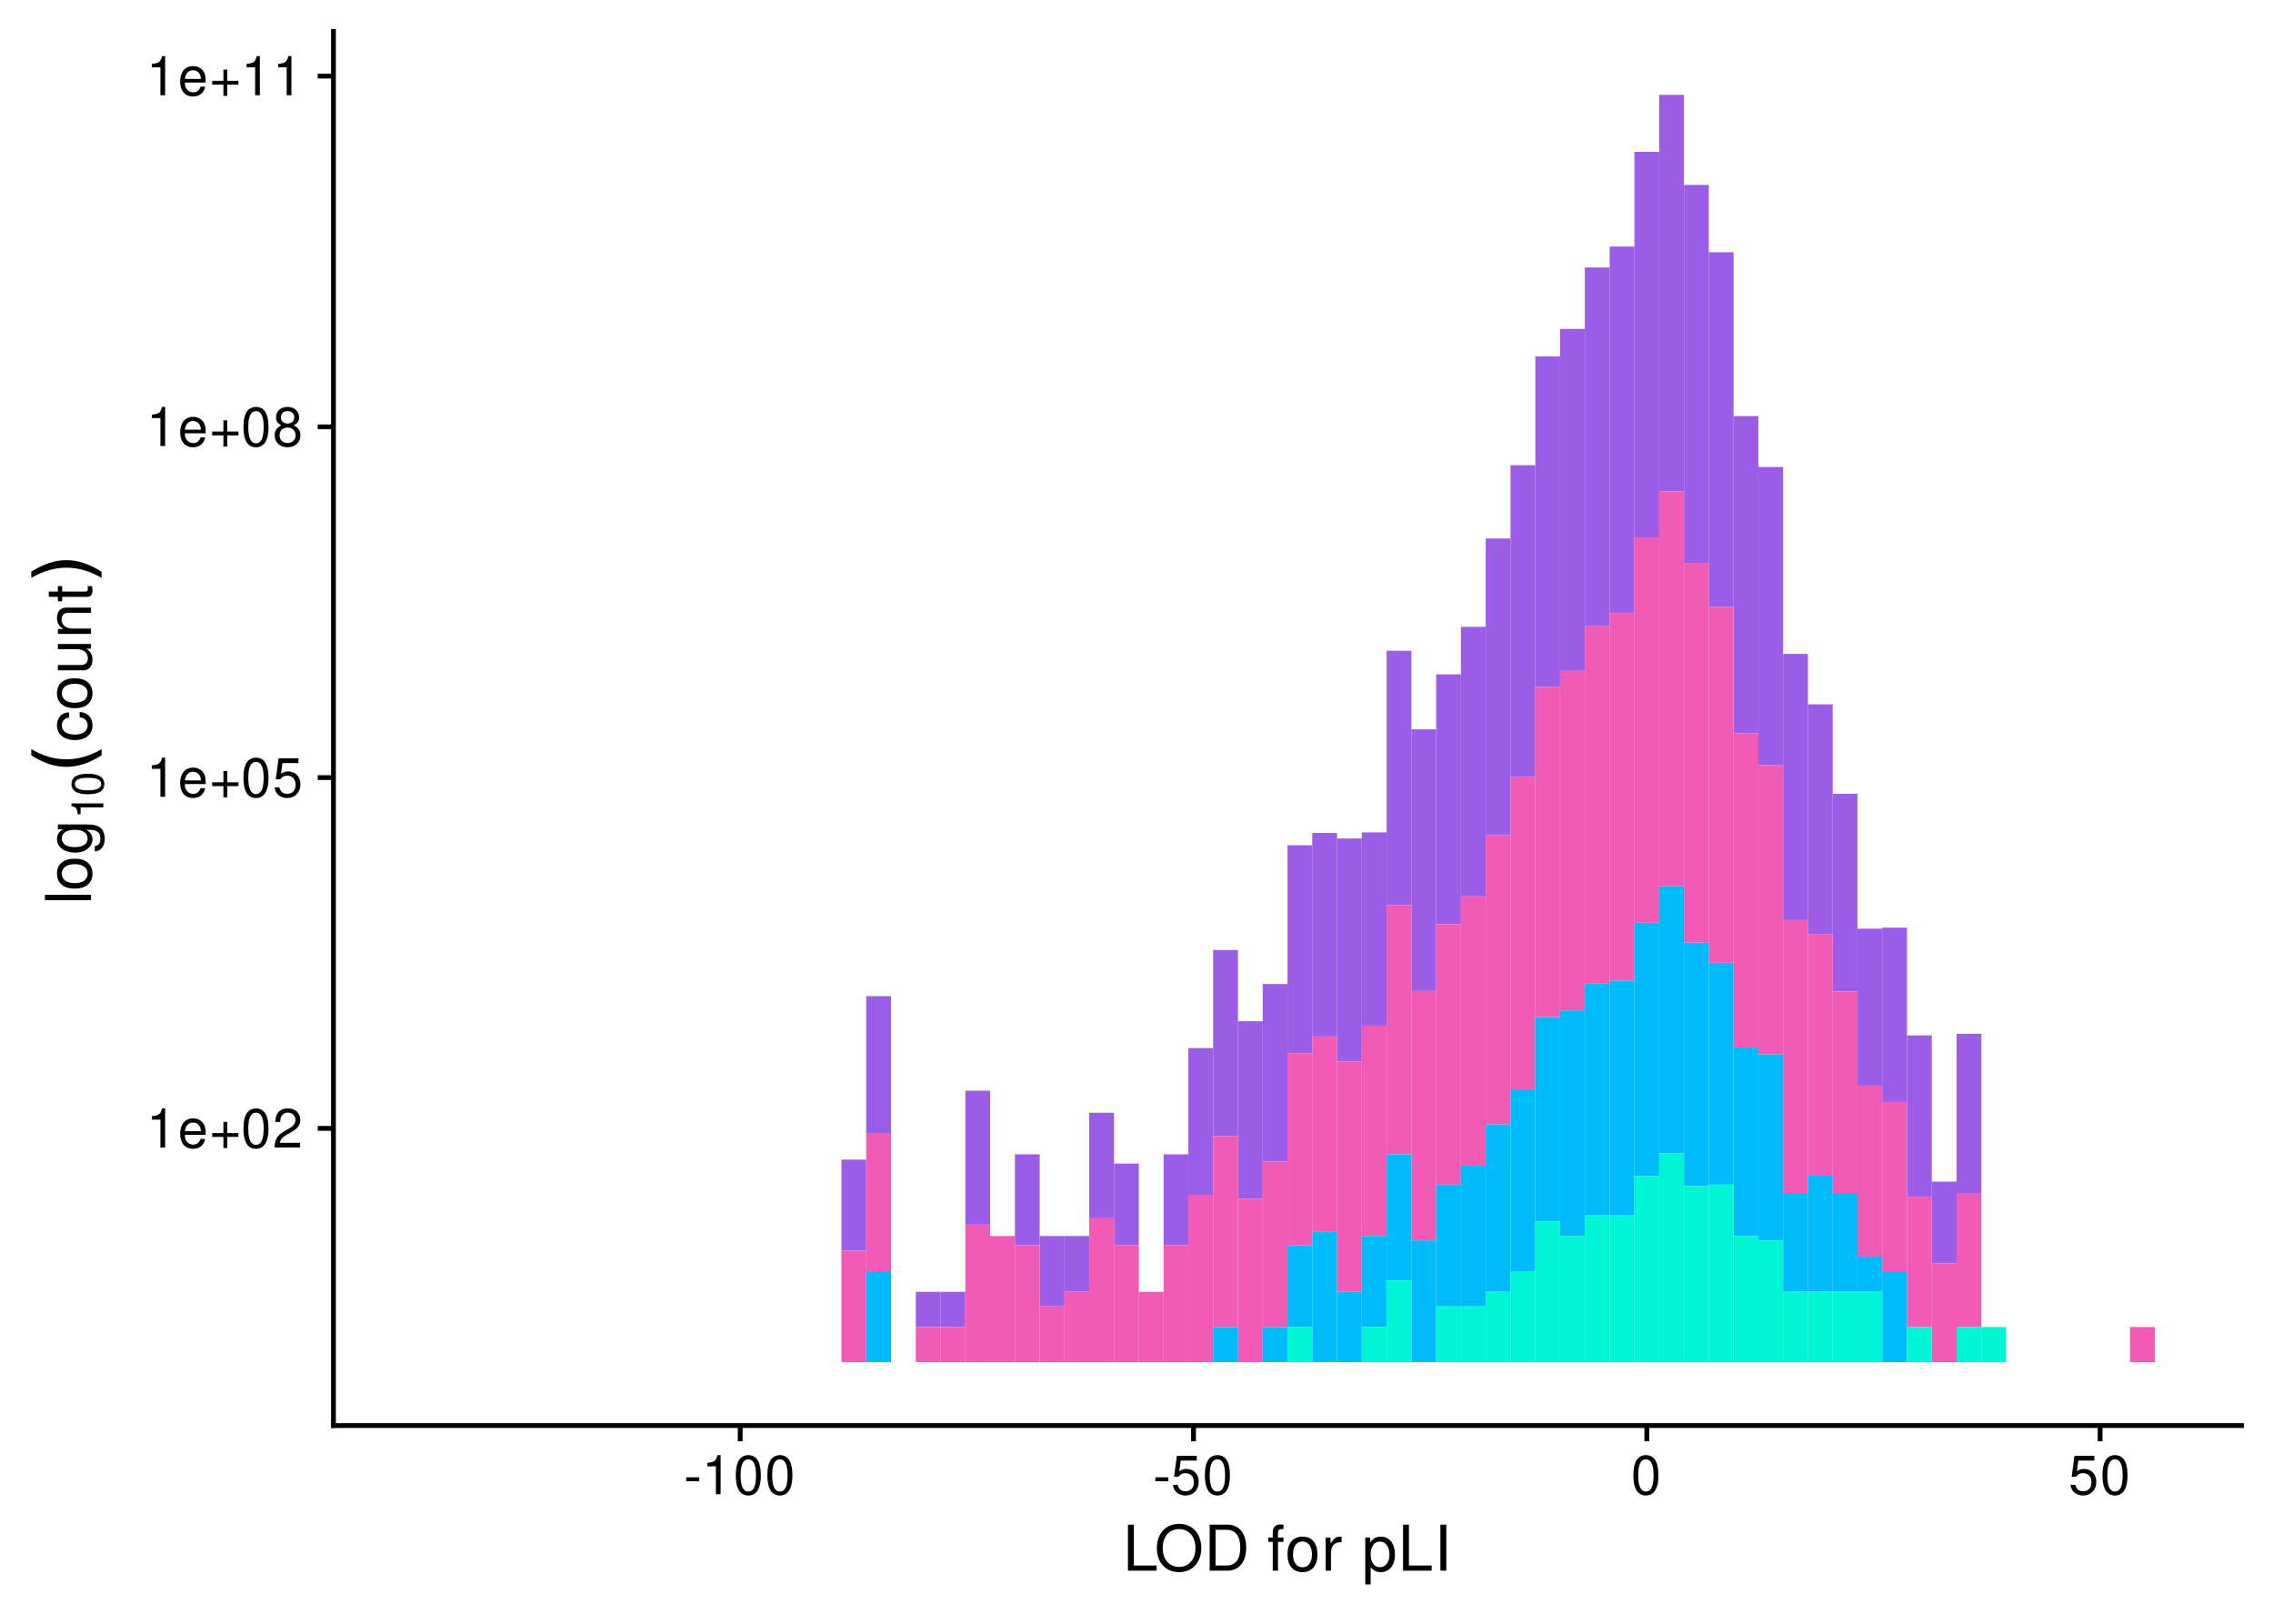 <?xml version="1.0" encoding="UTF-8"?>
<svg xmlns="http://www.w3.org/2000/svg" xmlns:xlink="http://www.w3.org/1999/xlink" width="504pt" height="360pt" viewBox="0 0 504 360" version="1.1">
<defs>
<g>
<symbol overflow="visible" id="glyph0-0">
<path style="stroke:none;" d=""/>
</symbol>
<symbol overflow="visible" id="glyph0-1">
<path style="stroke:none;" d="M 3.109 -6.188 L 3.109 0 L 4.156 0 L 4.156 -8.672 L 3.469 -8.672 C 3.094 -7.344 2.859 -7.156 1.219 -6.953 L 1.219 -6.188 Z M 3.109 -6.188 "/>
</symbol>
<symbol overflow="visible" id="glyph0-2">
<path style="stroke:none;" d="M 6.156 -2.812 C 6.156 -3.766 6.078 -4.344 5.906 -4.812 C 5.5 -5.844 4.531 -6.469 3.359 -6.469 C 1.609 -6.469 0.484 -5.141 0.484 -3.062 C 0.484 -0.984 1.562 0.281 3.344 0.281 C 4.781 0.281 5.766 -0.547 6.031 -1.906 L 5.016 -1.906 C 4.734 -1.078 4.172 -0.641 3.375 -0.641 C 2.734 -0.641 2.203 -0.938 1.859 -1.469 C 1.625 -1.828 1.531 -2.188 1.531 -2.812 Z M 1.547 -3.625 C 1.625 -4.781 2.344 -5.547 3.344 -5.547 C 4.375 -5.547 5.078 -4.75 5.078 -3.625 Z M 1.547 -3.625 "/>
</symbol>
<symbol overflow="visible" id="glyph0-3">
<path style="stroke:none;" d="M 6.406 -3.203 L 3.922 -3.203 L 3.922 -5.688 L 3.078 -5.688 L 3.078 -3.203 L 0.594 -3.203 L 0.594 -2.359 L 3.078 -2.359 L 3.078 0.125 L 3.922 0.125 L 3.922 -2.359 L 6.406 -2.359 Z M 6.406 -3.203 "/>
</symbol>
<symbol overflow="visible" id="glyph0-4">
<path style="stroke:none;" d="M 3.297 -8.672 C 2.516 -8.672 1.781 -8.312 1.344 -7.734 C 0.797 -6.953 0.516 -5.812 0.516 -4.203 C 0.516 -1.266 1.469 0.281 3.297 0.281 C 5.094 0.281 6.078 -1.266 6.078 -4.125 C 6.078 -5.812 5.812 -6.938 5.25 -7.734 C 4.812 -8.328 4.109 -8.672 3.297 -8.672 Z M 3.297 -7.734 C 4.438 -7.734 5 -6.578 5 -4.219 C 5 -1.75 4.453 -0.594 3.281 -0.594 C 2.156 -0.594 1.594 -1.797 1.594 -4.188 C 1.594 -6.578 2.156 -7.734 3.297 -7.734 Z M 3.297 -7.734 "/>
</symbol>
<symbol overflow="visible" id="glyph0-5">
<path style="stroke:none;" d="M 6.078 -1.047 L 1.594 -1.047 C 1.703 -1.766 2.094 -2.219 3.125 -2.859 L 4.328 -3.531 C 5.516 -4.188 6.125 -5.078 6.125 -6.141 C 6.125 -6.859 5.844 -7.531 5.344 -8 C 4.844 -8.453 4.219 -8.672 3.406 -8.672 C 2.328 -8.672 1.531 -8.297 1.062 -7.547 C 0.75 -7.094 0.625 -6.547 0.594 -5.672 L 1.656 -5.672 C 1.688 -6.266 1.766 -6.609 1.906 -6.906 C 2.188 -7.422 2.734 -7.75 3.375 -7.75 C 4.328 -7.75 5.047 -7.062 5.047 -6.125 C 5.047 -5.422 4.656 -4.828 3.906 -4.391 L 2.797 -3.75 C 1.016 -2.719 0.5 -1.906 0.406 -0.016 L 6.078 -0.016 Z M 6.078 -1.047 "/>
</symbol>
<symbol overflow="visible" id="glyph0-6">
<path style="stroke:none;" d="M 5.719 -8.516 L 1.312 -8.516 L 0.688 -3.875 L 1.656 -3.875 C 2.141 -4.469 2.562 -4.672 3.234 -4.672 C 4.375 -4.672 5.078 -3.891 5.078 -2.625 C 5.078 -1.406 4.375 -0.656 3.219 -0.656 C 2.297 -0.656 1.734 -1.125 1.469 -2.094 L 0.422 -2.094 C 0.562 -1.391 0.688 -1.062 0.938 -0.75 C 1.422 -0.094 2.281 0.281 3.234 0.281 C 4.953 0.281 6.156 -0.969 6.156 -2.766 C 6.156 -4.453 5.047 -5.609 3.406 -5.609 C 2.812 -5.609 2.328 -5.453 1.844 -5.094 L 2.172 -7.469 L 5.719 -7.469 Z M 5.719 -8.516 "/>
</symbol>
<symbol overflow="visible" id="glyph0-7">
<path style="stroke:none;" d="M 4.688 -4.578 C 5.578 -5.109 5.859 -5.547 5.859 -6.359 C 5.859 -7.734 4.812 -8.672 3.297 -8.672 C 1.797 -8.672 0.75 -7.734 0.75 -6.375 C 0.75 -5.547 1.016 -5.125 1.891 -4.578 C 0.922 -4.078 0.438 -3.375 0.438 -2.406 C 0.438 -0.828 1.609 0.281 3.297 0.281 C 4.984 0.281 6.156 -0.828 6.156 -2.406 C 6.156 -3.375 5.672 -4.078 4.688 -4.578 Z M 3.297 -7.734 C 4.203 -7.734 4.781 -7.203 4.781 -6.344 C 4.781 -5.516 4.188 -4.984 3.297 -4.984 C 2.406 -4.984 1.828 -5.516 1.828 -6.359 C 1.828 -7.203 2.406 -7.734 3.297 -7.734 Z M 3.297 -4.094 C 4.359 -4.094 5.078 -3.391 5.078 -2.391 C 5.078 -1.344 4.375 -0.656 3.281 -0.656 C 2.25 -0.656 1.531 -1.375 1.531 -2.375 C 1.531 -3.406 2.234 -4.094 3.297 -4.094 Z M 3.297 -4.094 "/>
</symbol>
<symbol overflow="visible" id="glyph0-8">
<path style="stroke:none;" d="M 3.406 -3.75 L 0.547 -3.75 L 0.547 -2.875 L 3.406 -2.875 Z M 3.406 -3.75 "/>
</symbol>
<symbol overflow="visible" id="glyph1-0">
<path style="stroke:none;" d=""/>
</symbol>
<symbol overflow="visible" id="glyph1-1">
<path style="stroke:none;" d="M 2.422 -10.203 L 1.125 -10.203 L 1.125 0 L 7.469 0 L 7.469 -1.141 L 2.422 -1.141 Z M 2.422 -10.203 "/>
</symbol>
<symbol overflow="visible" id="glyph1-2">
<path style="stroke:none;" d="M 5.453 -10.375 C 2.516 -10.375 0.531 -8.219 0.531 -5.031 C 0.531 -1.812 2.5 0.328 5.453 0.328 C 6.703 0.328 7.797 -0.062 8.625 -0.75 C 9.734 -1.688 10.391 -3.281 10.391 -4.938 C 10.391 -8.234 8.438 -10.375 5.453 -10.375 Z M 5.453 -9.219 C 7.656 -9.219 9.094 -7.562 9.094 -4.969 C 9.094 -2.5 7.609 -0.828 5.453 -0.828 C 3.281 -0.828 1.828 -2.5 1.828 -5.031 C 1.828 -7.547 3.281 -9.219 5.453 -9.219 Z M 5.453 -9.219 "/>
</symbol>
<symbol overflow="visible" id="glyph1-3">
<path style="stroke:none;" d="M 1.25 0 L 5.188 0 C 7.75 0 9.344 -1.938 9.344 -5.109 C 9.344 -8.281 7.766 -10.203 5.188 -10.203 L 1.25 -10.203 Z M 2.547 -1.141 L 2.547 -9.062 L 4.953 -9.062 C 6.969 -9.062 8.031 -7.703 8.031 -5.094 C 8.031 -2.5 6.969 -1.141 4.953 -1.141 Z M 2.547 -1.141 "/>
</symbol>
<symbol overflow="visible" id="glyph1-4">
<path style="stroke:none;" d=""/>
</symbol>
<symbol overflow="visible" id="glyph1-5">
<path style="stroke:none;" d="M 3.609 -7.344 L 2.391 -7.344 L 2.391 -8.484 C 2.391 -8.969 2.656 -9.219 3.203 -9.219 C 3.297 -9.219 3.344 -9.219 3.609 -9.219 L 3.609 -10.172 C 3.344 -10.234 3.188 -10.25 2.953 -10.25 C 1.875 -10.25 1.234 -9.625 1.234 -8.578 L 1.234 -7.344 L 0.25 -7.344 L 0.25 -6.391 L 1.234 -6.391 L 1.234 0 L 2.391 0 L 2.391 -6.391 L 3.609 -6.391 Z M 3.609 -7.344 "/>
</symbol>
<symbol overflow="visible" id="glyph1-6">
<path style="stroke:none;" d="M 3.812 -7.547 C 1.734 -7.547 0.5 -6.078 0.5 -3.609 C 0.5 -1.141 1.734 0.328 3.828 0.328 C 5.891 0.328 7.141 -1.141 7.141 -3.562 C 7.141 -6.109 5.938 -7.547 3.812 -7.547 Z M 3.828 -6.469 C 5.141 -6.469 5.922 -5.391 5.922 -3.562 C 5.922 -1.828 5.109 -0.75 3.828 -0.75 C 2.516 -0.75 1.719 -1.828 1.719 -3.609 C 1.719 -5.391 2.516 -6.469 3.828 -6.469 Z M 3.828 -6.469 "/>
</symbol>
<symbol overflow="visible" id="glyph1-7">
<path style="stroke:none;" d="M 0.969 -7.344 L 0.969 0 L 2.141 0 L 2.141 -3.812 C 2.156 -5.578 2.891 -6.359 4.5 -6.312 L 4.5 -7.5 C 4.297 -7.531 4.188 -7.547 4.047 -7.547 C 3.297 -7.547 2.719 -7.094 2.047 -6 L 2.047 -7.344 Z M 0.969 -7.344 "/>
</symbol>
<symbol overflow="visible" id="glyph1-8">
<path style="stroke:none;" d="M 0.75 3.047 L 1.938 3.047 L 1.938 -0.766 C 2.547 -0.016 3.234 0.328 4.188 0.328 C 6.094 0.328 7.328 -1.203 7.328 -3.547 C 7.328 -6 6.125 -7.547 4.172 -7.547 C 3.172 -7.547 2.375 -7.094 1.828 -6.234 L 1.828 -7.344 L 0.75 -7.344 Z M 3.969 -6.453 C 5.266 -6.453 6.109 -5.312 6.109 -3.562 C 6.109 -1.906 5.25 -0.766 3.969 -0.766 C 2.734 -0.766 1.938 -1.891 1.938 -3.609 C 1.938 -5.328 2.734 -6.453 3.969 -6.453 Z M 3.969 -6.453 "/>
</symbol>
<symbol overflow="visible" id="glyph1-9">
<path style="stroke:none;" d="M 2.719 -10.203 L 1.406 -10.203 L 1.406 0 L 2.719 0 Z M 2.719 -10.203 "/>
</symbol>
<symbol overflow="visible" id="glyph2-0">
<path style="stroke:none;" d=""/>
</symbol>
<symbol overflow="visible" id="glyph2-1">
<path style="stroke:none;" d="M -10.203 -2.125 L -10.203 -0.953 L 0 -0.953 L 0 -2.125 Z M -10.203 -2.125 "/>
</symbol>
<symbol overflow="visible" id="glyph2-2">
<path style="stroke:none;" d="M -7.547 -3.812 C -7.547 -1.734 -6.078 -0.5 -3.609 -0.5 C -1.141 -0.5 0.328 -1.734 0.328 -3.828 C 0.328 -5.891 -1.141 -7.141 -3.562 -7.141 C -6.109 -7.141 -7.547 -5.938 -7.547 -3.812 Z M -6.469 -3.828 C -6.469 -5.141 -5.391 -5.922 -3.562 -5.922 C -1.828 -5.922 -0.75 -5.109 -0.75 -3.828 C -0.75 -2.516 -1.828 -1.719 -3.609 -1.719 C -5.391 -1.719 -6.469 -2.516 -6.469 -3.828 Z M -6.469 -3.828 "/>
</symbol>
<symbol overflow="visible" id="glyph2-3">
<path style="stroke:none;" d="M -7.344 -5.656 L -6.266 -5.656 C -7.156 -5.062 -7.547 -4.422 -7.547 -3.5 C -7.547 -1.719 -5.891 -0.484 -3.547 -0.484 C -2.312 -0.484 -1.406 -0.781 -0.672 -1.406 C -0.031 -1.953 0.328 -2.656 0.328 -3.422 C 0.328 -4.297 -0.062 -4.922 -1 -5.547 L -0.609 -5.547 C 1.344 -5.547 2.078 -5 2.078 -3.547 C 2.078 -2.547 1.688 -2.031 0.844 -1.922 L 0.844 -0.734 C 2.203 -0.844 3.047 -1.922 3.047 -3.516 C 3.047 -4.594 2.703 -5.484 2.109 -5.969 C 1.422 -6.531 0.516 -6.734 -1.203 -6.734 L -7.344 -6.734 Z M -6.469 -3.609 C -6.469 -4.844 -5.438 -5.547 -3.562 -5.547 C -1.797 -5.547 -0.75 -4.828 -0.75 -3.609 C -0.75 -2.406 -1.812 -1.703 -3.609 -1.703 C -5.406 -1.703 -6.469 -2.406 -6.469 -3.609 Z M -6.469 -3.609 "/>
</symbol>
<symbol overflow="visible" id="glyph2-4">
<path style="stroke:none;" d="M -4.875 -6.594 C -5.594 -6.531 -6.047 -6.391 -6.453 -6.109 C -7.141 -5.594 -7.547 -4.719 -7.547 -3.703 C -7.547 -1.703 -5.984 -0.438 -3.547 -0.438 C -1.172 -0.438 0.328 -1.688 0.328 -3.688 C 0.328 -5.438 -0.734 -6.531 -2.516 -6.672 L -2.516 -5.5 C -1.344 -5.312 -0.75 -4.703 -0.75 -3.703 C -0.75 -2.422 -1.812 -1.656 -3.547 -1.656 C -5.375 -1.656 -6.469 -2.406 -6.469 -3.688 C -6.469 -4.656 -5.891 -5.281 -4.875 -5.422 Z M -4.875 -6.594 "/>
</symbol>
<symbol overflow="visible" id="glyph2-5">
<path style="stroke:none;" d="M 0 -6.75 L -7.344 -6.75 L -7.344 -5.594 L -3.172 -5.594 C -1.688 -5.594 -0.703 -4.797 -0.703 -3.578 C -0.703 -2.656 -1.266 -2.078 -2.141 -2.078 L -7.344 -2.078 L -7.344 -0.906 L -1.688 -0.906 C -0.469 -0.906 0.328 -1.812 0.328 -3.25 C 0.328 -4.328 -0.062 -5.016 -1.016 -5.703 L 0 -5.703 Z M 0 -6.75 "/>
</symbol>
<symbol overflow="visible" id="glyph2-6">
<path style="stroke:none;" d="M -7.344 -0.984 L 0 -0.984 L 0 -2.156 L -4.047 -2.156 C -5.547 -2.156 -6.531 -2.938 -6.531 -4.141 C -6.531 -5.062 -5.969 -5.656 -5.078 -5.656 L 0 -5.656 L 0 -6.812 L -5.547 -6.812 C -6.766 -6.812 -7.547 -5.906 -7.547 -4.5 C -7.547 -3.406 -7.125 -2.703 -6.109 -2.062 L -7.344 -2.062 Z M -7.344 -0.984 "/>
</symbol>
<symbol overflow="visible" id="glyph2-7">
<path style="stroke:none;" d="M -7.344 -3.562 L -7.344 -2.359 L -9.359 -2.359 L -9.359 -1.188 L -7.344 -1.188 L -7.344 -0.203 L -6.391 -0.203 L -6.391 -1.188 L -0.844 -1.188 C -0.078 -1.188 0.328 -1.688 0.328 -2.609 C 0.328 -2.906 0.297 -3.156 0.219 -3.562 L -0.75 -3.562 C -0.719 -3.391 -0.703 -3.234 -0.703 -3 C -0.703 -2.484 -0.844 -2.359 -1.359 -2.359 L -6.391 -2.359 L -6.391 -3.562 Z M -7.344 -3.562 "/>
</symbol>
<symbol overflow="visible" id="glyph3-0">
<path style="stroke:none;" d=""/>
</symbol>
<symbol overflow="visible" id="glyph3-1">
<path style="stroke:none;" d="M -5.047 -2.531 L 0 -2.531 L 0 -3.406 L -7.078 -3.406 L -7.078 -2.828 C -6 -2.531 -5.844 -2.328 -5.672 -1 L -5.047 -1 Z M -5.047 -2.531 "/>
</symbol>
<symbol overflow="visible" id="glyph3-2">
<path style="stroke:none;" d="M -7.078 -2.688 C -7.078 -2.047 -6.797 -1.453 -6.312 -1.094 C -5.688 -0.641 -4.734 -0.422 -3.422 -0.422 C -1.031 -0.422 0.219 -1.203 0.219 -2.688 C 0.219 -4.156 -1.031 -4.969 -3.375 -4.969 C -4.734 -4.969 -5.656 -4.75 -6.312 -4.297 C -6.797 -3.922 -7.078 -3.344 -7.078 -2.688 Z M -6.312 -2.688 C -6.312 -3.625 -5.375 -4.078 -3.453 -4.078 C -1.438 -4.078 -0.484 -3.641 -0.484 -2.672 C -0.484 -1.766 -1.469 -1.297 -3.422 -1.297 C -5.375 -1.297 -6.312 -1.766 -6.312 -2.688 Z M -6.312 -2.688 "/>
</symbol>
<symbol overflow="visible" id="glyph4-0">
<path style="stroke:none;" d="M 3.094 -0.875 L -12.344 -0.875 L -12.344 -9.625 L 3.094 -9.625 Z M 2.125 -1.859 L 2.125 -8.641 L -11.359 -8.641 L -11.359 -1.859 Z M 2.125 -1.859 "/>
</symbol>
<symbol overflow="visible" id="glyph4-1">
<path style="stroke:none;" d="M -13.281 -5.422 C -11.969 -4.66 -10.672 -4.094 -9.391 -3.719 C -8.109 -3.352 -6.812 -3.172 -5.5 -3.172 C -4.176 -3.172 -2.867 -3.359 -1.578 -3.734 C -0.297 -4.109 1 -4.672 2.312 -5.422 L 2.312 -4.062 C 0.969 -3.207 -0.348 -2.566 -1.641 -2.141 C -2.93 -1.711 -4.219 -1.5 -5.5 -1.5 C -6.77 -1.5 -8.047 -1.707 -9.328 -2.125 C -10.617 -2.551 -11.938 -3.195 -13.281 -4.062 Z M -13.281 -5.422 "/>
</symbol>
<symbol overflow="visible" id="glyph4-2">
<path style="stroke:none;" d="M -13.281 -1.406 L -13.281 -2.766 C -11.938 -3.617 -10.617 -4.258 -9.328 -4.688 C -8.047 -5.113 -6.77 -5.328 -5.5 -5.328 C -4.219 -5.328 -2.93 -5.113 -1.641 -4.688 C -0.348 -4.258 0.969 -3.617 2.312 -2.766 L 2.312 -1.406 C 1 -2.156 -0.297 -2.719 -1.578 -3.094 C -2.867 -3.469 -4.176 -3.656 -5.5 -3.656 C -6.812 -3.656 -8.109 -3.469 -9.391 -3.094 C -10.672 -2.719 -11.969 -2.156 -13.281 -1.406 Z M -13.281 -1.406 "/>
</symbol>
</g>
</defs>
<g id="surface4954">
<rect x="0" y="0" width="504" height="360" style="fill:rgb(100%,100%,100%);fill-opacity:1;stroke:none;"/>
<path style=" stroke:none;fill-rule:nonzero;fill:rgb(60.784%,36.471%,89.804%);fill-opacity:1;" d="M 186.578 277.277 L 192.074 277.277 L 192.074 257.105 L 186.578 257.105 Z M 186.578 277.277 "/>
<path style=" stroke:none;fill-rule:nonzero;fill:rgb(60.784%,36.471%,89.804%);fill-opacity:1;" d="M 192.07 251.355 L 197.566 251.355 L 197.566 220.867 L 192.07 220.867 Z M 192.07 251.355 "/>
<path style=" stroke:none;fill-rule:nonzero;fill:rgb(60.784%,36.471%,89.804%);fill-opacity:1;" d="M 203.062 294.211 L 208.559 294.211 L 208.559 286.406 L 203.062 286.406 Z M 203.062 294.211 "/>
<path style=" stroke:none;fill-rule:nonzero;fill:rgb(60.784%,36.471%,89.804%);fill-opacity:1;" d="M 208.555 294.211 L 214.051 294.211 L 214.051 286.406 L 208.555 286.406 Z M 208.555 294.211 "/>
<path style=" stroke:none;fill-rule:nonzero;fill:rgb(60.784%,36.471%,89.804%);fill-opacity:1;" d="M 214.051 271.527 L 219.547 271.527 L 219.547 241.816 L 214.051 241.816 Z M 214.051 271.527 "/>
<path style=" stroke:none;fill-rule:nonzero;fill:rgb(60.784%,36.471%,89.804%);fill-opacity:1;" d="M 225.039 276.094 L 230.535 276.094 L 230.535 255.922 L 225.039 255.922 Z M 225.039 276.094 "/>
<path style=" stroke:none;fill-rule:nonzero;fill:rgb(60.784%,36.471%,89.804%);fill-opacity:1;" d="M 230.535 289.645 L 236.031 289.645 L 236.031 274.039 L 230.535 274.039 Z M 230.535 289.645 "/>
<path style=" stroke:none;fill-rule:nonzero;fill:rgb(60.784%,36.471%,89.804%);fill-opacity:1;" d="M 236.027 286.406 L 241.523 286.406 L 241.523 274.039 L 236.027 274.039 Z M 236.027 286.406 "/>
<path style=" stroke:none;fill-rule:nonzero;fill:rgb(60.784%,36.471%,89.804%);fill-opacity:1;" d="M 241.523 270.117 L 247.02 270.117 L 247.02 246.707 L 241.523 246.707 Z M 241.523 270.117 "/>
<path style=" stroke:none;fill-rule:nonzero;fill:rgb(60.784%,36.471%,89.804%);fill-opacity:1;" d="M 247.02 276.094 L 252.516 276.094 L 252.516 257.977 L 247.02 257.977 Z M 247.02 276.094 "/>
<path style=" stroke:none;fill-rule:nonzero;fill:rgb(60.784%,36.471%,89.804%);fill-opacity:1;" d="M 258.008 276.094 L 263.504 276.094 L 263.504 255.922 L 258.008 255.922 Z M 258.008 276.094 "/>
<path style=" stroke:none;fill-rule:nonzero;fill:rgb(60.784%,36.471%,89.804%);fill-opacity:1;" d="M 263.504 264.91 L 269 264.91 L 269 232.371 L 263.504 232.371 Z M 263.504 264.91 "/>
<path style=" stroke:none;fill-rule:nonzero;fill:rgb(60.784%,36.471%,89.804%);fill-opacity:1;" d="M 268.996 251.867 L 274.492 251.867 L 274.492 210.625 L 268.996 210.625 Z M 268.996 251.867 "/>
<path style=" stroke:none;fill-rule:nonzero;fill:rgb(60.784%,36.471%,89.804%);fill-opacity:1;" d="M 274.492 265.777 L 279.988 265.777 L 279.988 226.414 L 274.492 226.414 Z M 274.492 265.777 "/>
<path style=" stroke:none;fill-rule:nonzero;fill:rgb(60.784%,36.471%,89.804%);fill-opacity:1;" d="M 279.988 257.531 L 285.484 257.531 L 285.484 218.168 L 279.988 218.168 Z M 279.988 257.531 "/>
<path style=" stroke:none;fill-rule:nonzero;fill:rgb(60.784%,36.471%,89.804%);fill-opacity:1;" d="M 285.48 233.492 L 290.977 233.492 L 290.977 187.398 L 285.48 187.398 Z M 285.48 233.492 "/>
<path style=" stroke:none;fill-rule:nonzero;fill:rgb(60.784%,36.471%,89.804%);fill-opacity:1;" d="M 290.977 229.793 L 296.473 229.793 L 296.473 184.68 L 290.977 184.68 Z M 290.977 229.793 "/>
<path style=" stroke:none;fill-rule:nonzero;fill:rgb(60.784%,36.471%,89.804%);fill-opacity:1;" d="M 296.469 235.379 L 301.965 235.379 L 301.965 185.906 L 296.469 185.906 Z M 296.469 235.379 "/>
<path style=" stroke:none;fill-rule:nonzero;fill:rgb(60.784%,36.471%,89.804%);fill-opacity:1;" d="M 301.965 227.398 L 307.461 227.398 L 307.461 184.543 L 301.965 184.543 Z M 301.965 227.398 "/>
<path style=" stroke:none;fill-rule:nonzero;fill:rgb(60.784%,36.471%,89.804%);fill-opacity:1;" d="M 307.461 200.699 L 312.957 200.699 L 312.957 144.289 L 307.461 144.289 Z M 307.461 200.699 "/>
<path style=" stroke:none;fill-rule:nonzero;fill:rgb(60.784%,36.471%,89.804%);fill-opacity:1;" d="M 312.953 219.715 L 318.449 219.715 L 318.449 161.699 L 312.953 161.699 Z M 312.953 219.715 "/>
<path style=" stroke:none;fill-rule:nonzero;fill:rgb(60.784%,36.471%,89.804%);fill-opacity:1;" d="M 318.449 204.898 L 323.945 204.898 L 323.945 149.512 L 318.449 149.512 Z M 318.449 204.898 "/>
<path style=" stroke:none;fill-rule:nonzero;fill:rgb(60.784%,36.471%,89.804%);fill-opacity:1;" d="M 323.945 198.73 L 329.441 198.73 L 329.441 138.973 L 323.945 138.973 Z M 323.945 198.73 "/>
<path style=" stroke:none;fill-rule:nonzero;fill:rgb(60.784%,36.471%,89.804%);fill-opacity:1;" d="M 329.438 185.203 L 334.934 185.203 L 334.934 119.387 L 329.438 119.387 Z M 329.438 185.203 "/>
<path style=" stroke:none;fill-rule:nonzero;fill:rgb(60.784%,36.471%,89.804%);fill-opacity:1;" d="M 334.934 172.305 L 340.43 172.305 L 340.43 103.137 L 334.934 103.137 Z M 334.934 172.305 "/>
<path style=" stroke:none;fill-rule:nonzero;fill:rgb(60.784%,36.471%,89.804%);fill-opacity:1;" d="M 340.43 152.262 L 345.926 152.262 L 345.926 79.004 L 340.43 79.004 Z M 340.43 152.262 "/>
<path style=" stroke:none;fill-rule:nonzero;fill:rgb(60.784%,36.471%,89.804%);fill-opacity:1;" d="M 345.922 148.742 L 351.418 148.742 L 351.418 72.926 L 345.922 72.926 Z M 345.922 148.742 "/>
<path style=" stroke:none;fill-rule:nonzero;fill:rgb(60.784%,36.471%,89.804%);fill-opacity:1;" d="M 351.418 138.848 L 356.914 138.848 L 356.914 59.305 L 351.418 59.305 Z M 351.418 138.848 "/>
<path style=" stroke:none;fill-rule:nonzero;fill:rgb(60.784%,36.471%,89.804%);fill-opacity:1;" d="M 356.91 135.902 L 362.406 135.902 L 362.406 54.66 L 356.91 54.66 Z M 356.91 135.902 "/>
<path style=" stroke:none;fill-rule:nonzero;fill:rgb(60.784%,36.471%,89.804%);fill-opacity:1;" d="M 362.406 119.156 L 367.902 119.156 L 367.902 33.672 L 362.406 33.672 Z M 362.406 119.156 "/>
<path style=" stroke:none;fill-rule:nonzero;fill:rgb(60.784%,36.471%,89.804%);fill-opacity:1;" d="M 367.902 108.918 L 373.398 108.918 L 373.398 21.023 L 367.902 21.023 Z M 367.902 108.918 "/>
<path style=" stroke:none;fill-rule:nonzero;fill:rgb(60.784%,36.471%,89.804%);fill-opacity:1;" d="M 373.395 124.801 L 378.891 124.801 L 378.891 40.996 L 373.395 40.996 Z M 373.395 124.801 "/>
<path style=" stroke:none;fill-rule:nonzero;fill:rgb(60.784%,36.471%,89.804%);fill-opacity:1;" d="M 378.891 134.539 L 384.387 134.539 L 384.387 55.926 L 378.891 55.926 Z M 378.891 134.539 "/>
<path style=" stroke:none;fill-rule:nonzero;fill:rgb(60.784%,36.471%,89.804%);fill-opacity:1;" d="M 384.387 162.613 L 389.883 162.613 L 389.883 92.254 L 384.387 92.254 Z M 384.387 162.613 "/>
<path style=" stroke:none;fill-rule:nonzero;fill:rgb(60.784%,36.471%,89.804%);fill-opacity:1;" d="M 389.879 169.676 L 395.375 169.676 L 395.375 103.539 L 389.879 103.539 Z M 389.879 169.676 "/>
<path style=" stroke:none;fill-rule:nonzero;fill:rgb(60.784%,36.471%,89.804%);fill-opacity:1;" d="M 395.375 203.988 L 400.871 203.988 L 400.871 144.977 L 395.375 144.977 Z M 395.375 203.988 "/>
<path style=" stroke:none;fill-rule:nonzero;fill:rgb(60.784%,36.471%,89.804%);fill-opacity:1;" d="M 400.871 207.066 L 406.367 207.066 L 406.367 156.16 L 400.871 156.16 Z M 400.871 207.066 "/>
<path style=" stroke:none;fill-rule:nonzero;fill:rgb(60.784%,36.471%,89.804%);fill-opacity:1;" d="M 406.363 219.805 L 411.859 219.805 L 411.859 175.992 L 406.363 175.992 Z M 406.363 219.805 "/>
<path style=" stroke:none;fill-rule:nonzero;fill:rgb(60.784%,36.471%,89.804%);fill-opacity:1;" d="M 411.859 240.695 L 417.355 240.695 L 417.355 205.898 L 411.859 205.898 Z M 411.859 240.695 "/>
<path style=" stroke:none;fill-rule:nonzero;fill:rgb(60.784%,36.471%,89.804%);fill-opacity:1;" d="M 417.352 244.328 L 422.848 244.328 L 422.848 205.668 L 417.352 205.668 Z M 417.352 244.328 "/>
<path style=" stroke:none;fill-rule:nonzero;fill:rgb(60.784%,36.471%,89.804%);fill-opacity:1;" d="M 422.848 265.336 L 428.344 265.336 L 428.344 229.559 L 422.848 229.559 Z M 422.848 265.336 "/>
<path style=" stroke:none;fill-rule:nonzero;fill:rgb(60.784%,36.471%,89.804%);fill-opacity:1;" d="M 428.344 280.105 L 433.84 280.105 L 433.84 261.988 L 428.344 261.988 Z M 428.344 280.105 "/>
<path style=" stroke:none;fill-rule:nonzero;fill:rgb(60.784%,36.471%,89.804%);fill-opacity:1;" d="M 433.836 264.5 L 439.332 264.5 L 439.332 229.203 L 433.836 229.203 Z M 433.836 264.5 "/>
<path style=" stroke:none;fill-rule:nonzero;fill:rgb(94.51%,35.686%,70.98%);fill-opacity:1;" d="M 186.578 302.016 L 192.074 302.016 L 192.074 277.281 L 186.578 277.281 Z M 186.578 302.016 "/>
<path style=" stroke:none;fill-rule:nonzero;fill:rgb(94.51%,35.686%,70.98%);fill-opacity:1;" d="M 192.07 281.844 L 197.566 281.844 L 197.566 251.355 L 192.07 251.355 Z M 192.07 281.844 "/>
<path style=" stroke:none;fill-rule:nonzero;fill:rgb(94.51%,35.686%,70.98%);fill-opacity:1;" d="M 203.062 302.016 L 208.559 302.016 L 208.559 294.211 L 203.062 294.211 Z M 203.062 302.016 "/>
<path style=" stroke:none;fill-rule:nonzero;fill:rgb(94.51%,35.686%,70.98%);fill-opacity:1;" d="M 208.555 302.016 L 214.051 302.016 L 214.051 294.211 L 208.555 294.211 Z M 208.555 302.016 "/>
<path style=" stroke:none;fill-rule:nonzero;fill:rgb(94.51%,35.686%,70.98%);fill-opacity:1;" d="M 214.051 302.016 L 219.547 302.016 L 219.547 271.527 L 214.051 271.527 Z M 214.051 302.016 "/>
<path style=" stroke:none;fill-rule:nonzero;fill:rgb(94.51%,35.686%,70.98%);fill-opacity:1;" d="M 219.547 302.016 L 225.043 302.016 L 225.043 274.043 L 219.547 274.043 Z M 219.547 302.016 "/>
<path style=" stroke:none;fill-rule:nonzero;fill:rgb(94.51%,35.686%,70.98%);fill-opacity:1;" d="M 225.039 302.016 L 230.535 302.016 L 230.535 276.094 L 225.039 276.094 Z M 225.039 302.016 "/>
<path style=" stroke:none;fill-rule:nonzero;fill:rgb(94.51%,35.686%,70.98%);fill-opacity:1;" d="M 230.535 302.016 L 236.031 302.016 L 236.031 289.648 L 230.535 289.648 Z M 230.535 302.016 "/>
<path style=" stroke:none;fill-rule:nonzero;fill:rgb(94.51%,35.686%,70.98%);fill-opacity:1;" d="M 236.027 302.016 L 241.523 302.016 L 241.523 286.41 L 236.027 286.41 Z M 236.027 302.016 "/>
<path style=" stroke:none;fill-rule:nonzero;fill:rgb(94.51%,35.686%,70.98%);fill-opacity:1;" d="M 241.523 302.016 L 247.02 302.016 L 247.02 270.121 L 241.523 270.121 Z M 241.523 302.016 "/>
<path style=" stroke:none;fill-rule:nonzero;fill:rgb(94.51%,35.686%,70.98%);fill-opacity:1;" d="M 247.02 302.016 L 252.516 302.016 L 252.516 276.094 L 247.02 276.094 Z M 247.02 302.016 "/>
<path style=" stroke:none;fill-rule:nonzero;fill:rgb(94.51%,35.686%,70.98%);fill-opacity:1;" d="M 252.512 302.016 L 258.008 302.016 L 258.008 286.41 L 252.512 286.41 Z M 252.512 302.016 "/>
<path style=" stroke:none;fill-rule:nonzero;fill:rgb(94.51%,35.686%,70.98%);fill-opacity:1;" d="M 258.008 302.016 L 263.504 302.016 L 263.504 276.094 L 258.008 276.094 Z M 258.008 302.016 "/>
<path style=" stroke:none;fill-rule:nonzero;fill:rgb(94.51%,35.686%,70.98%);fill-opacity:1;" d="M 263.504 302.016 L 269 302.016 L 269 264.91 L 263.504 264.91 Z M 263.504 302.016 "/>
<path style=" stroke:none;fill-rule:nonzero;fill:rgb(94.51%,35.686%,70.98%);fill-opacity:1;" d="M 268.996 294.211 L 274.492 294.211 L 274.492 251.867 L 268.996 251.867 Z M 268.996 294.211 "/>
<path style=" stroke:none;fill-rule:nonzero;fill:rgb(94.51%,35.686%,70.98%);fill-opacity:1;" d="M 274.492 302.016 L 279.988 302.016 L 279.988 265.777 L 274.492 265.777 Z M 274.492 302.016 "/>
<path style=" stroke:none;fill-rule:nonzero;fill:rgb(94.51%,35.686%,70.98%);fill-opacity:1;" d="M 279.988 294.211 L 285.484 294.211 L 285.484 257.531 L 279.988 257.531 Z M 279.988 294.211 "/>
<path style=" stroke:none;fill-rule:nonzero;fill:rgb(94.51%,35.686%,70.98%);fill-opacity:1;" d="M 285.48 276.094 L 290.977 276.094 L 290.977 233.492 L 285.48 233.492 Z M 285.48 276.094 "/>
<path style=" stroke:none;fill-rule:nonzero;fill:rgb(94.51%,35.686%,70.98%);fill-opacity:1;" d="M 290.977 273.137 L 296.473 273.137 L 296.473 229.793 L 290.977 229.793 Z M 290.977 273.137 "/>
<path style=" stroke:none;fill-rule:nonzero;fill:rgb(94.51%,35.686%,70.98%);fill-opacity:1;" d="M 296.469 286.406 L 301.965 286.406 L 301.965 235.379 L 296.469 235.379 Z M 296.469 286.406 "/>
<path style=" stroke:none;fill-rule:nonzero;fill:rgb(94.51%,35.686%,70.98%);fill-opacity:1;" d="M 301.965 274.039 L 307.461 274.039 L 307.461 227.398 L 301.965 227.398 Z M 301.965 274.039 "/>
<path style=" stroke:none;fill-rule:nonzero;fill:rgb(94.51%,35.686%,70.98%);fill-opacity:1;" d="M 307.461 255.922 L 312.957 255.922 L 312.957 200.699 L 307.461 200.699 Z M 307.461 255.922 "/>
<path style=" stroke:none;fill-rule:nonzero;fill:rgb(94.51%,35.686%,70.98%);fill-opacity:1;" d="M 312.953 275.02 L 318.449 275.02 L 318.449 219.715 L 312.953 219.715 Z M 312.953 275.02 "/>
<path style=" stroke:none;fill-rule:nonzero;fill:rgb(94.51%,35.686%,70.98%);fill-opacity:1;" d="M 318.449 262.652 L 323.945 262.652 L 323.945 204.902 L 318.449 204.902 Z M 318.449 262.652 "/>
<path style=" stroke:none;fill-rule:nonzero;fill:rgb(94.51%,35.686%,70.98%);fill-opacity:1;" d="M 323.945 258.434 L 329.441 258.434 L 329.441 198.73 L 323.945 198.73 Z M 323.945 258.434 "/>
<path style=" stroke:none;fill-rule:nonzero;fill:rgb(94.51%,35.686%,70.98%);fill-opacity:1;" d="M 329.438 249.305 L 334.934 249.305 L 334.934 185.207 L 329.438 185.207 Z M 329.438 249.305 "/>
<path style=" stroke:none;fill-rule:nonzero;fill:rgb(94.51%,35.686%,70.98%);fill-opacity:1;" d="M 334.934 241.5 L 340.43 241.5 L 340.43 172.305 L 334.934 172.305 Z M 334.934 241.5 "/>
<path style=" stroke:none;fill-rule:nonzero;fill:rgb(94.51%,35.686%,70.98%);fill-opacity:1;" d="M 340.43 225.484 L 345.926 225.484 L 345.926 152.262 L 340.43 152.262 Z M 340.43 225.484 "/>
<path style=" stroke:none;fill-rule:nonzero;fill:rgb(94.51%,35.686%,70.98%);fill-opacity:1;" d="M 345.922 224.023 L 351.418 224.023 L 351.418 148.742 L 345.922 148.742 Z M 345.922 224.023 "/>
<path style=" stroke:none;fill-rule:nonzero;fill:rgb(94.51%,35.686%,70.98%);fill-opacity:1;" d="M 351.418 218.09 L 356.914 218.09 L 356.914 138.848 L 351.418 138.848 Z M 351.418 218.09 "/>
<path style=" stroke:none;fill-rule:nonzero;fill:rgb(94.51%,35.686%,70.98%);fill-opacity:1;" d="M 356.91 217.406 L 362.406 217.406 L 362.406 135.902 L 356.91 135.902 Z M 356.91 217.406 "/>
<path style=" stroke:none;fill-rule:nonzero;fill:rgb(94.51%,35.686%,70.98%);fill-opacity:1;" d="M 362.406 204.59 L 367.902 204.59 L 367.902 119.156 L 362.406 119.156 Z M 362.406 204.59 "/>
<path style=" stroke:none;fill-rule:nonzero;fill:rgb(94.51%,35.686%,70.98%);fill-opacity:1;" d="M 367.902 196.488 L 373.398 196.488 L 373.398 108.918 L 367.902 108.918 Z M 367.902 196.488 "/>
<path style=" stroke:none;fill-rule:nonzero;fill:rgb(94.51%,35.686%,70.98%);fill-opacity:1;" d="M 373.395 209.008 L 378.891 209.008 L 378.891 124.801 L 373.395 124.801 Z M 373.395 209.008 "/>
<path style=" stroke:none;fill-rule:nonzero;fill:rgb(94.51%,35.686%,70.98%);fill-opacity:1;" d="M 378.891 213.461 L 384.387 213.461 L 384.387 134.539 L 378.891 134.539 Z M 378.891 213.461 "/>
<path style=" stroke:none;fill-rule:nonzero;fill:rgb(94.51%,35.686%,70.98%);fill-opacity:1;" d="M 384.387 232.234 L 389.883 232.234 L 389.883 162.613 L 384.387 162.613 Z M 384.387 232.234 "/>
<path style=" stroke:none;fill-rule:nonzero;fill:rgb(94.51%,35.686%,70.98%);fill-opacity:1;" d="M 389.879 233.777 L 395.375 233.777 L 395.375 169.68 L 389.879 169.68 Z M 389.879 233.777 "/>
<path style=" stroke:none;fill-rule:nonzero;fill:rgb(94.51%,35.686%,70.98%);fill-opacity:1;" d="M 395.375 264.5 L 400.871 264.5 L 400.871 203.988 L 395.375 203.988 Z M 395.375 264.5 "/>
<path style=" stroke:none;fill-rule:nonzero;fill:rgb(94.51%,35.686%,70.98%);fill-opacity:1;" d="M 400.871 260.484 L 406.367 260.484 L 406.367 207.066 L 400.871 207.066 Z M 400.871 260.484 "/>
<path style=" stroke:none;fill-rule:nonzero;fill:rgb(94.51%,35.686%,70.98%);fill-opacity:1;" d="M 406.363 264.5 L 411.859 264.5 L 411.859 219.805 L 406.363 219.805 Z M 406.363 264.5 "/>
<path style=" stroke:none;fill-rule:nonzero;fill:rgb(94.51%,35.686%,70.98%);fill-opacity:1;" d="M 411.859 278.605 L 417.355 278.605 L 417.355 240.695 L 411.859 240.695 Z M 411.859 278.605 "/>
<path style=" stroke:none;fill-rule:nonzero;fill:rgb(94.51%,35.686%,70.98%);fill-opacity:1;" d="M 417.352 281.844 L 422.848 281.844 L 422.848 244.332 L 417.352 244.332 Z M 417.352 281.844 "/>
<path style=" stroke:none;fill-rule:nonzero;fill:rgb(94.51%,35.686%,70.98%);fill-opacity:1;" d="M 422.848 294.211 L 428.344 294.211 L 428.344 265.336 L 422.848 265.336 Z M 422.848 294.211 "/>
<path style=" stroke:none;fill-rule:nonzero;fill:rgb(94.51%,35.686%,70.98%);fill-opacity:1;" d="M 428.344 302.016 L 433.84 302.016 L 433.84 280.109 L 428.344 280.109 Z M 428.344 302.016 "/>
<path style=" stroke:none;fill-rule:nonzero;fill:rgb(94.51%,35.686%,70.98%);fill-opacity:1;" d="M 433.836 294.211 L 439.332 294.211 L 439.332 264.5 L 433.836 264.5 Z M 433.836 294.211 "/>
<path style=" stroke:none;fill-rule:nonzero;fill:rgb(94.51%,35.686%,70.98%);fill-opacity:1;" d="M 472.301 302.016 L 477.797 302.016 L 477.797 294.211 L 472.301 294.211 Z M 472.301 302.016 "/>
<path style=" stroke:none;fill-rule:nonzero;fill:rgb(0%,73.333%,97.647%);fill-opacity:1;" d="M 192.07 302.016 L 197.566 302.016 L 197.566 281.844 L 192.07 281.844 Z M 192.07 302.016 "/>
<path style=" stroke:none;fill-rule:nonzero;fill:rgb(0%,73.333%,97.647%);fill-opacity:1;" d="M 268.996 302.016 L 274.492 302.016 L 274.492 294.211 L 268.996 294.211 Z M 268.996 302.016 "/>
<path style=" stroke:none;fill-rule:nonzero;fill:rgb(0%,73.333%,97.647%);fill-opacity:1;" d="M 279.988 302.016 L 285.484 302.016 L 285.484 294.211 L 279.988 294.211 Z M 279.988 302.016 "/>
<path style=" stroke:none;fill-rule:nonzero;fill:rgb(0%,73.333%,97.647%);fill-opacity:1;" d="M 285.48 294.211 L 290.977 294.211 L 290.977 276.094 L 285.48 276.094 Z M 285.48 294.211 "/>
<path style=" stroke:none;fill-rule:nonzero;fill:rgb(0%,73.333%,97.647%);fill-opacity:1;" d="M 290.977 302.016 L 296.473 302.016 L 296.473 273.141 L 290.977 273.141 Z M 290.977 302.016 "/>
<path style=" stroke:none;fill-rule:nonzero;fill:rgb(0%,73.333%,97.647%);fill-opacity:1;" d="M 296.469 302.016 L 301.965 302.016 L 301.965 286.41 L 296.469 286.41 Z M 296.469 302.016 "/>
<path style=" stroke:none;fill-rule:nonzero;fill:rgb(0%,73.333%,97.647%);fill-opacity:1;" d="M 301.965 294.211 L 307.461 294.211 L 307.461 274.039 L 301.965 274.039 Z M 301.965 294.211 "/>
<path style=" stroke:none;fill-rule:nonzero;fill:rgb(0%,73.333%,97.647%);fill-opacity:1;" d="M 307.461 283.895 L 312.957 283.895 L 312.957 255.922 L 307.461 255.922 Z M 307.461 283.895 "/>
<path style=" stroke:none;fill-rule:nonzero;fill:rgb(0%,73.333%,97.647%);fill-opacity:1;" d="M 312.953 302.016 L 318.449 302.016 L 318.449 275.02 L 312.953 275.02 Z M 312.953 302.016 "/>
<path style=" stroke:none;fill-rule:nonzero;fill:rgb(0%,73.333%,97.647%);fill-opacity:1;" d="M 318.449 289.645 L 323.945 289.645 L 323.945 262.648 L 318.449 262.648 Z M 318.449 289.645 "/>
<path style=" stroke:none;fill-rule:nonzero;fill:rgb(0%,73.333%,97.647%);fill-opacity:1;" d="M 323.945 289.645 L 329.441 289.645 L 329.441 258.43 L 323.945 258.43 Z M 323.945 289.645 "/>
<path style=" stroke:none;fill-rule:nonzero;fill:rgb(0%,73.333%,97.647%);fill-opacity:1;" d="M 329.438 286.406 L 334.934 286.406 L 334.934 249.301 L 329.438 249.301 Z M 329.438 286.406 "/>
<path style=" stroke:none;fill-rule:nonzero;fill:rgb(0%,73.333%,97.647%);fill-opacity:1;" d="M 334.934 281.844 L 340.43 281.844 L 340.43 241.5 L 334.934 241.5 Z M 334.934 281.844 "/>
<path style=" stroke:none;fill-rule:nonzero;fill:rgb(0%,73.333%,97.647%);fill-opacity:1;" d="M 340.43 270.801 L 345.926 270.801 L 345.926 225.484 L 340.43 225.484 Z M 340.43 270.801 "/>
<path style=" stroke:none;fill-rule:nonzero;fill:rgb(0%,73.333%,97.647%);fill-opacity:1;" d="M 345.922 274.039 L 351.418 274.039 L 351.418 224.023 L 345.922 224.023 Z M 345.922 274.039 "/>
<path style=" stroke:none;fill-rule:nonzero;fill:rgb(0%,73.333%,97.647%);fill-opacity:1;" d="M 351.418 269.477 L 356.914 269.477 L 356.914 218.094 L 351.418 218.094 Z M 351.418 269.477 "/>
<path style=" stroke:none;fill-rule:nonzero;fill:rgb(0%,73.333%,97.647%);fill-opacity:1;" d="M 356.91 269.477 L 362.406 269.477 L 362.406 217.41 L 356.91 217.41 Z M 356.91 269.477 "/>
<path style=" stroke:none;fill-rule:nonzero;fill:rgb(0%,73.333%,97.647%);fill-opacity:1;" d="M 362.406 260.77 L 367.902 260.77 L 367.902 204.59 L 362.406 204.59 Z M 362.406 260.77 "/>
<path style=" stroke:none;fill-rule:nonzero;fill:rgb(0%,73.333%,97.647%);fill-opacity:1;" d="M 367.902 255.734 L 373.398 255.734 L 373.398 196.488 L 367.902 196.488 Z M 367.902 255.734 "/>
<path style=" stroke:none;fill-rule:nonzero;fill:rgb(0%,73.333%,97.647%);fill-opacity:1;" d="M 373.395 262.996 L 378.891 262.996 L 378.891 209.008 L 373.395 209.008 Z M 373.395 262.996 "/>
<path style=" stroke:none;fill-rule:nonzero;fill:rgb(0%,73.333%,97.647%);fill-opacity:1;" d="M 378.891 262.652 L 384.387 262.652 L 384.387 213.461 L 378.891 213.461 Z M 378.891 262.652 "/>
<path style=" stroke:none;fill-rule:nonzero;fill:rgb(0%,73.333%,97.647%);fill-opacity:1;" d="M 384.387 274.039 L 389.883 274.039 L 389.883 232.234 L 384.387 232.234 Z M 384.387 274.039 "/>
<path style=" stroke:none;fill-rule:nonzero;fill:rgb(0%,73.333%,97.647%);fill-opacity:1;" d="M 389.879 275.02 L 395.375 275.02 L 395.375 233.777 L 389.879 233.777 Z M 389.879 275.02 "/>
<path style=" stroke:none;fill-rule:nonzero;fill:rgb(0%,73.333%,97.647%);fill-opacity:1;" d="M 395.375 286.406 L 400.871 286.406 L 400.871 264.5 L 395.375 264.5 Z M 395.375 286.406 "/>
<path style=" stroke:none;fill-rule:nonzero;fill:rgb(0%,73.333%,97.647%);fill-opacity:1;" d="M 400.871 286.406 L 406.367 286.406 L 406.367 260.484 L 400.871 260.484 Z M 400.871 286.406 "/>
<path style=" stroke:none;fill-rule:nonzero;fill:rgb(0%,73.333%,97.647%);fill-opacity:1;" d="M 406.363 286.406 L 411.859 286.406 L 411.859 264.5 L 406.363 264.5 Z M 406.363 286.406 "/>
<path style=" stroke:none;fill-rule:nonzero;fill:rgb(0%,73.333%,97.647%);fill-opacity:1;" d="M 411.859 286.406 L 417.355 286.406 L 417.355 278.602 L 411.859 278.602 Z M 411.859 286.406 "/>
<path style=" stroke:none;fill-rule:nonzero;fill:rgb(0%,73.333%,97.647%);fill-opacity:1;" d="M 417.352 302.016 L 422.848 302.016 L 422.848 281.844 L 417.352 281.844 Z M 417.352 302.016 "/>
<path style=" stroke:none;fill-rule:nonzero;fill:rgb(0%,96.078%,83.137%);fill-opacity:1;" d="M 285.48 302.016 L 290.977 302.016 L 290.977 294.211 L 285.48 294.211 Z M 285.48 302.016 "/>
<path style=" stroke:none;fill-rule:nonzero;fill:rgb(0%,96.078%,83.137%);fill-opacity:1;" d="M 301.965 302.016 L 307.461 302.016 L 307.461 294.211 L 301.965 294.211 Z M 301.965 302.016 "/>
<path style=" stroke:none;fill-rule:nonzero;fill:rgb(0%,96.078%,83.137%);fill-opacity:1;" d="M 307.461 302.016 L 312.957 302.016 L 312.957 283.898 L 307.461 283.898 Z M 307.461 302.016 "/>
<path style=" stroke:none;fill-rule:nonzero;fill:rgb(0%,96.078%,83.137%);fill-opacity:1;" d="M 318.449 302.016 L 323.945 302.016 L 323.945 289.648 L 318.449 289.648 Z M 318.449 302.016 "/>
<path style=" stroke:none;fill-rule:nonzero;fill:rgb(0%,96.078%,83.137%);fill-opacity:1;" d="M 323.945 302.016 L 329.441 302.016 L 329.441 289.648 L 323.945 289.648 Z M 323.945 302.016 "/>
<path style=" stroke:none;fill-rule:nonzero;fill:rgb(0%,96.078%,83.137%);fill-opacity:1;" d="M 329.438 302.016 L 334.934 302.016 L 334.934 286.41 L 329.438 286.41 Z M 329.438 302.016 "/>
<path style=" stroke:none;fill-rule:nonzero;fill:rgb(0%,96.078%,83.137%);fill-opacity:1;" d="M 334.934 302.016 L 340.43 302.016 L 340.43 281.844 L 334.934 281.844 Z M 334.934 302.016 "/>
<path style=" stroke:none;fill-rule:nonzero;fill:rgb(0%,96.078%,83.137%);fill-opacity:1;" d="M 340.43 302.016 L 345.926 302.016 L 345.926 270.801 L 340.43 270.801 Z M 340.43 302.016 "/>
<path style=" stroke:none;fill-rule:nonzero;fill:rgb(0%,96.078%,83.137%);fill-opacity:1;" d="M 345.922 302.016 L 351.418 302.016 L 351.418 274.043 L 345.922 274.043 Z M 345.922 302.016 "/>
<path style=" stroke:none;fill-rule:nonzero;fill:rgb(0%,96.078%,83.137%);fill-opacity:1;" d="M 351.418 302.016 L 356.914 302.016 L 356.914 269.477 L 351.418 269.477 Z M 351.418 302.016 "/>
<path style=" stroke:none;fill-rule:nonzero;fill:rgb(0%,96.078%,83.137%);fill-opacity:1;" d="M 356.91 302.016 L 362.406 302.016 L 362.406 269.477 L 356.91 269.477 Z M 356.91 302.016 "/>
<path style=" stroke:none;fill-rule:nonzero;fill:rgb(0%,96.078%,83.137%);fill-opacity:1;" d="M 362.406 302.016 L 367.902 302.016 L 367.902 260.773 L 362.406 260.773 Z M 362.406 302.016 "/>
<path style=" stroke:none;fill-rule:nonzero;fill:rgb(0%,96.078%,83.137%);fill-opacity:1;" d="M 367.902 302.016 L 373.398 302.016 L 373.398 255.738 L 367.902 255.738 Z M 367.902 302.016 "/>
<path style=" stroke:none;fill-rule:nonzero;fill:rgb(0%,96.078%,83.137%);fill-opacity:1;" d="M 373.395 302.016 L 378.891 302.016 L 378.891 263 L 373.395 263 Z M 373.395 302.016 "/>
<path style=" stroke:none;fill-rule:nonzero;fill:rgb(0%,96.078%,83.137%);fill-opacity:1;" d="M 378.891 302.016 L 384.387 302.016 L 384.387 262.652 L 378.891 262.652 Z M 378.891 302.016 "/>
<path style=" stroke:none;fill-rule:nonzero;fill:rgb(0%,96.078%,83.137%);fill-opacity:1;" d="M 384.387 302.016 L 389.883 302.016 L 389.883 274.043 L 384.387 274.043 Z M 384.387 302.016 "/>
<path style=" stroke:none;fill-rule:nonzero;fill:rgb(0%,96.078%,83.137%);fill-opacity:1;" d="M 389.879 302.016 L 395.375 302.016 L 395.375 275.02 L 389.879 275.02 Z M 389.879 302.016 "/>
<path style=" stroke:none;fill-rule:nonzero;fill:rgb(0%,96.078%,83.137%);fill-opacity:1;" d="M 395.375 302.016 L 400.871 302.016 L 400.871 286.41 L 395.375 286.41 Z M 395.375 302.016 "/>
<path style=" stroke:none;fill-rule:nonzero;fill:rgb(0%,96.078%,83.137%);fill-opacity:1;" d="M 400.871 302.016 L 406.367 302.016 L 406.367 286.41 L 400.871 286.41 Z M 400.871 302.016 "/>
<path style=" stroke:none;fill-rule:nonzero;fill:rgb(0%,96.078%,83.137%);fill-opacity:1;" d="M 406.363 302.016 L 411.859 302.016 L 411.859 286.41 L 406.363 286.41 Z M 406.363 302.016 "/>
<path style=" stroke:none;fill-rule:nonzero;fill:rgb(0%,96.078%,83.137%);fill-opacity:1;" d="M 411.859 302.016 L 417.355 302.016 L 417.355 286.41 L 411.859 286.41 Z M 411.859 302.016 "/>
<path style=" stroke:none;fill-rule:nonzero;fill:rgb(0%,96.078%,83.137%);fill-opacity:1;" d="M 422.848 302.016 L 428.344 302.016 L 428.344 294.211 L 422.848 294.211 Z M 422.848 302.016 "/>
<path style=" stroke:none;fill-rule:nonzero;fill:rgb(0%,96.078%,83.137%);fill-opacity:1;" d="M 433.836 302.016 L 439.332 302.016 L 439.332 294.211 L 433.836 294.211 Z M 433.836 302.016 "/>
<path style=" stroke:none;fill-rule:nonzero;fill:rgb(0%,96.078%,83.137%);fill-opacity:1;" d="M 439.332 302.016 L 444.828 302.016 L 444.828 294.211 L 439.332 294.211 Z M 439.332 302.016 "/>
<path style="fill:none;stroke-width:1.067;stroke-linecap:square;stroke-linejoin:round;stroke:rgb(0%,0%,0%);stroke-opacity:1;stroke-miterlimit:10;" d="M 73.938 316.062 L 73.938 6.973 "/>
<g style="fill:rgb(0%,0%,0%);fill-opacity:1;">
  <use xlink:href="#glyph0-1" x="32.461" y="254.42"/>
  <use xlink:href="#glyph0-2" x="39.461" y="254.42"/>
  <use xlink:href="#glyph0-3" x="46.461" y="254.42"/>
  <use xlink:href="#glyph0-4" x="53.461" y="254.42"/>
  <use xlink:href="#glyph0-5" x="60.461" y="254.42"/>
</g>
<g style="fill:rgb(0%,0%,0%);fill-opacity:1;">
  <use xlink:href="#glyph0-1" x="32.461" y="176.65"/>
  <use xlink:href="#glyph0-2" x="39.461" y="176.65"/>
  <use xlink:href="#glyph0-3" x="46.461" y="176.65"/>
  <use xlink:href="#glyph0-4" x="53.461" y="176.65"/>
  <use xlink:href="#glyph0-6" x="60.461" y="176.65"/>
</g>
<g style="fill:rgb(0%,0%,0%);fill-opacity:1;">
  <use xlink:href="#glyph0-1" x="32.461" y="98.885"/>
  <use xlink:href="#glyph0-2" x="39.461" y="98.885"/>
  <use xlink:href="#glyph0-3" x="46.461" y="98.885"/>
  <use xlink:href="#glyph0-4" x="53.461" y="98.885"/>
  <use xlink:href="#glyph0-7" x="60.461" y="98.885"/>
</g>
<g style="fill:rgb(0%,0%,0%);fill-opacity:1;">
  <use xlink:href="#glyph0-1" x="32.461" y="21.119"/>
  <use xlink:href="#glyph0-2" x="39.461" y="21.119"/>
  <use xlink:href="#glyph0-3" x="46.461" y="21.119"/>
  <use xlink:href="#glyph0-1" x="53.461" y="21.119"/>
  <use xlink:href="#glyph0-1" x="60.461" y="21.119"/>
</g>
<path style="fill:none;stroke-width:1.067;stroke-linecap:butt;stroke-linejoin:round;stroke:rgb(0%,0%,0%);stroke-opacity:1;stroke-miterlimit:10;" d="M 70.449 250.172 L 73.938 250.172 "/>
<path style="fill:none;stroke-width:1.067;stroke-linecap:butt;stroke-linejoin:round;stroke:rgb(0%,0%,0%);stroke-opacity:1;stroke-miterlimit:10;" d="M 70.449 172.402 L 73.938 172.402 "/>
<path style="fill:none;stroke-width:1.067;stroke-linecap:butt;stroke-linejoin:round;stroke:rgb(0%,0%,0%);stroke-opacity:1;stroke-miterlimit:10;" d="M 70.449 94.637 L 73.938 94.637 "/>
<path style="fill:none;stroke-width:1.067;stroke-linecap:butt;stroke-linejoin:round;stroke:rgb(0%,0%,0%);stroke-opacity:1;stroke-miterlimit:10;" d="M 70.449 16.871 L 73.938 16.871 "/>
<path style="fill:none;stroke-width:1.067;stroke-linecap:square;stroke-linejoin:round;stroke:rgb(0%,0%,0%);stroke-opacity:1;stroke-miterlimit:10;" d="M 73.938 316.062 L 497.027 316.062 "/>
<path style="fill:none;stroke-width:1.067;stroke-linecap:butt;stroke-linejoin:round;stroke:rgb(0%,0%,0%);stroke-opacity:1;stroke-miterlimit:10;" d="M 164.129 319.551 L 164.129 316.062 "/>
<path style="fill:none;stroke-width:1.067;stroke-linecap:butt;stroke-linejoin:round;stroke:rgb(0%,0%,0%);stroke-opacity:1;stroke-miterlimit:10;" d="M 264.641 319.551 L 264.641 316.062 "/>
<path style="fill:none;stroke-width:1.067;stroke-linecap:butt;stroke-linejoin:round;stroke:rgb(0%,0%,0%);stroke-opacity:1;stroke-miterlimit:10;" d="M 365.152 319.551 L 365.152 316.062 "/>
<path style="fill:none;stroke-width:1.067;stroke-linecap:butt;stroke-linejoin:round;stroke:rgb(0%,0%,0%);stroke-opacity:1;stroke-miterlimit:10;" d="M 465.668 319.551 L 465.668 316.062 "/>
<g style="fill:rgb(0%,0%,0%);fill-opacity:1;">
  <use xlink:href="#glyph0-8" x="151.629" y="331.287"/>
  <use xlink:href="#glyph0-1" x="155.629" y="331.287"/>
  <use xlink:href="#glyph0-4" x="162.629" y="331.287"/>
  <use xlink:href="#glyph0-4" x="169.629" y="331.287"/>
</g>
<g style="fill:rgb(0%,0%,0%);fill-opacity:1;">
  <use xlink:href="#glyph0-8" x="255.641" y="331.287"/>
  <use xlink:href="#glyph0-6" x="259.641" y="331.287"/>
  <use xlink:href="#glyph0-4" x="266.641" y="331.287"/>
</g>
<g style="fill:rgb(0%,0%,0%);fill-opacity:1;">
  <use xlink:href="#glyph0-4" x="361.652" y="331.287"/>
</g>
<g style="fill:rgb(0%,0%,0%);fill-opacity:1;">
  <use xlink:href="#glyph0-6" x="458.668" y="331.287"/>
  <use xlink:href="#glyph0-4" x="465.668" y="331.287"/>
</g>
<g style="fill:rgb(0%,0%,0%);fill-opacity:1;">
  <use xlink:href="#glyph1-1" x="248.98" y="348.233"/>
  <use xlink:href="#glyph1-2" x="255.98" y="348.233"/>
  <use xlink:href="#glyph1-3" x="266.98" y="348.233"/>
  <use xlink:href="#glyph1-4" x="276.98" y="348.233"/>
  <use xlink:href="#glyph1-5" x="280.98" y="348.233"/>
  <use xlink:href="#glyph1-6" x="284.98" y="348.233"/>
  <use xlink:href="#glyph1-7" x="292.98" y="348.233"/>
  <use xlink:href="#glyph1-4" x="297.98" y="348.233"/>
  <use xlink:href="#glyph1-8" x="301.98" y="348.233"/>
  <use xlink:href="#glyph1-1" x="309.98" y="348.233"/>
  <use xlink:href="#glyph1-9" x="317.98" y="348.233"/>
</g>
<g style="fill:rgb(0%,0%,0%);fill-opacity:1;">
  <use xlink:href="#glyph2-1" x="20.179" y="200.52"/>
</g>
<g style="fill:rgb(0%,0%,0%);fill-opacity:1;">
  <use xlink:href="#glyph2-2" x="20.179" y="197.52"/>
</g>
<g style="fill:rgb(0%,0%,0%);fill-opacity:1;">
  <use xlink:href="#glyph2-3" x="20.179" y="189.52"/>
</g>
<g style="fill:rgb(0%,0%,0%);fill-opacity:1;">
  <use xlink:href="#glyph3-1" x="22.918" y="181.52"/>
  <use xlink:href="#glyph3-2" x="22.918" y="176.52"/>
</g>
<g style="fill:rgb(0%,0%,0%);fill-opacity:1;">
  <use xlink:href="#glyph4-1" x="20.217" y="171.52"/>
</g>
<g style="fill:rgb(0%,0%,0%);fill-opacity:1;">
  <use xlink:href="#glyph2-4" x="20.179" y="164.52"/>
</g>
<g style="fill:rgb(0%,0%,0%);fill-opacity:1;">
  <use xlink:href="#glyph2-2" x="20.179" y="157.52"/>
</g>
<g style="fill:rgb(0%,0%,0%);fill-opacity:1;">
  <use xlink:href="#glyph2-5" x="20.179" y="149.52"/>
</g>
<g style="fill:rgb(0%,0%,0%);fill-opacity:1;">
  <use xlink:href="#glyph2-6" x="20.179" y="141.52"/>
</g>
<g style="fill:rgb(0%,0%,0%);fill-opacity:1;">
  <use xlink:href="#glyph2-7" x="20.179" y="133.52"/>
</g>
<g style="fill:rgb(0%,0%,0%);fill-opacity:1;">
  <use xlink:href="#glyph4-2" x="20.217" y="129.52"/>
</g>
</g>
</svg>
